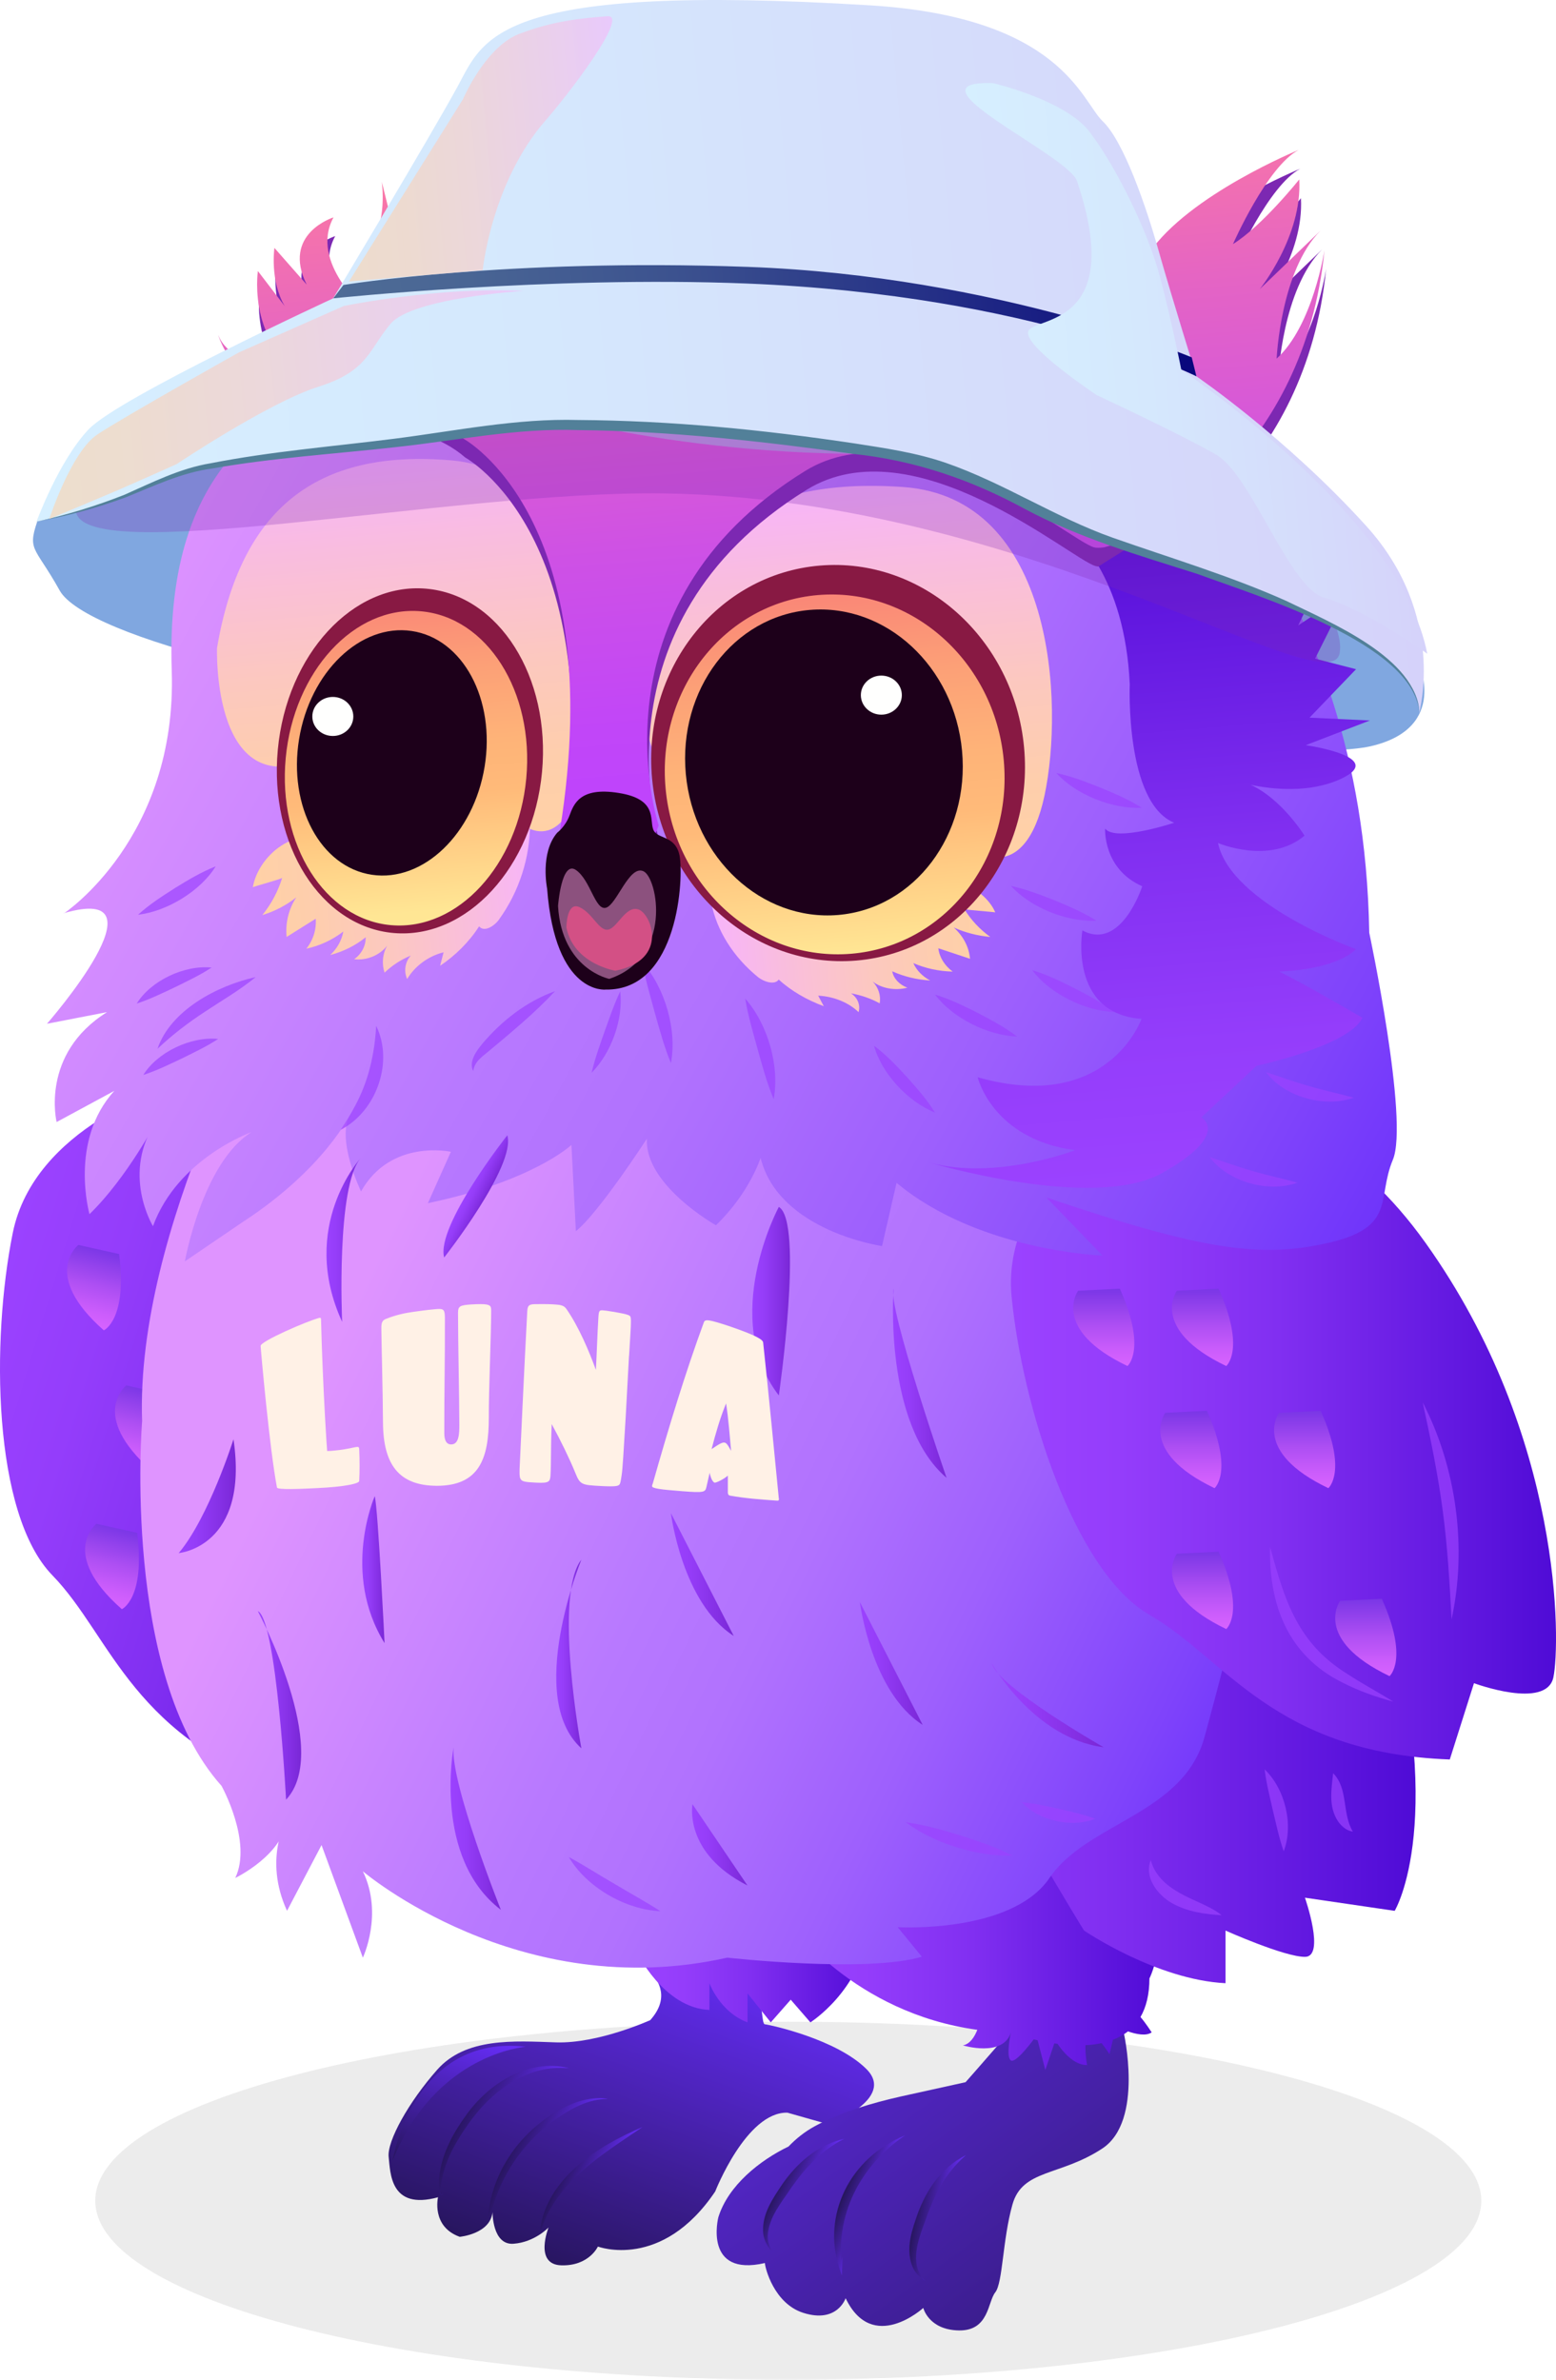 <svg viewBox="0 0 238.053 364" x="0" y="0" fill="none" xmlns="http://www.w3.org/2000/svg"><defs><filter id="filter7_f_997_714" x="0.573" y="295.23" width="240.051" height="82.77" filterUnits="userSpaceOnUse" color-interpolation-filters="sRGB" xmlns="http://www.w3.org/2000/svg">
<feFlood flood-opacity="0" result="BackgroundImageFix"/>
<feBlend mode="normal" in="SourceGraphic" in2="BackgroundImageFix" result="shape"/>
<feGaussianBlur stdDeviation="7" result="effect1_foregroundBlur_997_714"/>
</filter><linearGradient id="paint56_linear_997_714" x1="-4.137" y1="208.41" x2="75.323" y2="232.55" gradientUnits="userSpaceOnUse" xmlns="http://www.w3.org/2000/svg">
<stop stop-color="#9B42FF"/>
<stop offset="0.2" stop-color="#943DFB"/>
<stop offset="0.49" stop-color="#812FF1"/>
<stop offset="0.82" stop-color="#6218E0"/>
<stop offset="1" stop-color="#4F0BD6"/>
</linearGradient><linearGradient id="paint57_linear_997_714" x1="12.463" y1="202.48" x2="15.623" y2="191.03" gradientUnits="userSpaceOnUse" xmlns="http://www.w3.org/2000/svg">
<stop stop-color="#D863FF"/>
<stop offset="0.19" stop-color="#CC5DFC"/>
<stop offset="0.52" stop-color="#AE4FF3"/>
<stop offset="0.96" stop-color="#7E38E7"/>
<stop offset="1" stop-color="#7A37E6"/>
</linearGradient><linearGradient id="paint58_linear_997_714" x1="380.263" y1="-956.541" x2="380.263" y2="-956.541" gradientUnits="userSpaceOnUse" xmlns="http://www.w3.org/2000/svg">
<stop stop-color="#D863FF"/>
<stop offset="0.19" stop-color="#CC5DFC"/>
<stop offset="0.52" stop-color="#AE4FF3"/>
<stop offset="0.96" stop-color="#7E38E7"/>
<stop offset="1" stop-color="#7A37E6"/>
</linearGradient><linearGradient id="paint59_linear_997_714" x1="19.803" y1="223.95" x2="22.963" y2="212.51" gradientUnits="userSpaceOnUse" xmlns="http://www.w3.org/2000/svg">
<stop stop-color="#D863FF"/>
<stop offset="0.19" stop-color="#CC5DFC"/>
<stop offset="0.52" stop-color="#AE4FF3"/>
<stop offset="0.96" stop-color="#7E38E7"/>
<stop offset="1" stop-color="#7A37E6"/>
</linearGradient><linearGradient id="paint60_linear_997_714" x1="36.513" y1="228.56" x2="39.663" y2="217.11" gradientUnits="userSpaceOnUse" xmlns="http://www.w3.org/2000/svg">
<stop stop-color="#D863FF"/>
<stop offset="0.19" stop-color="#CC5DFC"/>
<stop offset="0.52" stop-color="#AE4FF3"/>
<stop offset="0.96" stop-color="#7E38E7"/>
<stop offset="1" stop-color="#7A37E6"/>
</linearGradient><linearGradient id="paint61_linear_997_714" x1="15.233" y1="245.12" x2="18.393" y2="233.68" gradientUnits="userSpaceOnUse" xmlns="http://www.w3.org/2000/svg">
<stop stop-color="#D863FF"/>
<stop offset="0.19" stop-color="#CC5DFC"/>
<stop offset="0.52" stop-color="#AE4FF3"/>
<stop offset="0.96" stop-color="#7E38E7"/>
<stop offset="1" stop-color="#7A37E6"/>
</linearGradient><linearGradient id="paint62_linear_997_714" x1="37.113" y1="258.64" x2="40.263" y2="247.2" gradientUnits="userSpaceOnUse" xmlns="http://www.w3.org/2000/svg">
<stop stop-color="#D863FF"/>
<stop offset="0.19" stop-color="#CC5DFC"/>
<stop offset="0.52" stop-color="#AE4FF3"/>
<stop offset="0.96" stop-color="#7E38E7"/>
<stop offset="1" stop-color="#7A37E6"/>
</linearGradient><linearGradient id="paint63_linear_997_714" x1="87.033" y1="348.18" x2="105.513" y2="296.31" gradientUnits="userSpaceOnUse" xmlns="http://www.w3.org/2000/svg">
<stop stop-color="#27155E"/>
<stop offset="1" stop-color="#672DFA"/>
</linearGradient><linearGradient id="paint64_linear_997_714" x1="70.233" y1="323.65" x2="82.253" y2="328.36" gradientUnits="userSpaceOnUse" xmlns="http://www.w3.org/2000/svg">
<stop stop-color="#27155E"/>
<stop offset="1" stop-color="#672DFA"/>
</linearGradient><linearGradient id="paint65_linear_997_714" x1="77.883" y1="328.5" x2="88.353" y2="332.61" gradientUnits="userSpaceOnUse" xmlns="http://www.w3.org/2000/svg">
<stop stop-color="#27155E"/>
<stop offset="1" stop-color="#672DFA"/>
</linearGradient><linearGradient id="paint66_linear_997_714" x1="85.853" y1="331.58" x2="94.473" y2="334.96" gradientUnits="userSpaceOnUse" xmlns="http://www.w3.org/2000/svg">
<stop stop-color="#27155E"/>
<stop offset="1" stop-color="#672DFA"/>
</linearGradient><linearGradient id="paint67_linear_997_714" x1="65.723" y1="332.51" x2="73.503" y2="310.68" gradientUnits="userSpaceOnUse" xmlns="http://www.w3.org/2000/svg">
<stop stop-color="#27155E"/>
<stop offset="1" stop-color="#672DFA"/>
</linearGradient><linearGradient id="paint68_linear_997_714" x1="107.163" y1="285.02" x2="178.723" y2="383.26" gradientUnits="userSpaceOnUse" xmlns="http://www.w3.org/2000/svg">
<stop stop-color="#672DF6"/>
<stop offset="1" stop-color="#27165E"/>
</linearGradient><linearGradient id="paint69_linear_997_714" x1="139.973" y1="338.19" x2="146.163" y2="339.23" gradientUnits="userSpaceOnUse" xmlns="http://www.w3.org/2000/svg">
<stop stop-color="#27165E"/>
<stop offset="1" stop-color="#672DF6"/>
</linearGradient><linearGradient id="paint70_linear_997_714" x1="119.293" y1="333.5" x2="124.993" y2="336.07" gradientUnits="userSpaceOnUse" xmlns="http://www.w3.org/2000/svg">
<stop stop-color="#27165E"/>
<stop offset="1" stop-color="#672DF6"/>
</linearGradient><linearGradient id="paint71_linear_997_714" x1="128.883" y1="336.14" x2="134.033" y2="338.17" gradientUnits="userSpaceOnUse" xmlns="http://www.w3.org/2000/svg">
<stop stop-color="#27165E"/>
<stop offset="1" stop-color="#672DF6"/>
</linearGradient><linearGradient id="paint72_linear_997_714" x1="97.383" y1="300.66" x2="132.883" y2="300.66" gradientUnits="userSpaceOnUse" xmlns="http://www.w3.org/2000/svg">
<stop stop-color="#9B42FF"/>
<stop offset="0.2" stop-color="#943DFB"/>
<stop offset="0.49" stop-color="#812FF1"/>
<stop offset="0.82" stop-color="#6218E0"/>
<stop offset="1" stop-color="#4F0BD6"/>
</linearGradient><linearGradient id="paint73_linear_997_714" x1="120.973" y1="288.39" x2="177.513" y2="288.39" gradientUnits="userSpaceOnUse" xmlns="http://www.w3.org/2000/svg">
<stop stop-color="#9B42FF"/>
<stop offset="0.2" stop-color="#943DFB"/>
<stop offset="0.49" stop-color="#812FF1"/>
<stop offset="0.82" stop-color="#6218E0"/>
<stop offset="1" stop-color="#4F0BD6"/>
</linearGradient><linearGradient id="paint74_linear_997_714" x1="122.953" y1="232.64" x2="216.543" y2="232.64" gradientUnits="userSpaceOnUse" xmlns="http://www.w3.org/2000/svg">
<stop stop-color="#9B42FF"/>
<stop offset="0.2" stop-color="#943DFB"/>
<stop offset="0.49" stop-color="#812FF1"/>
<stop offset="0.82" stop-color="#6218E0"/>
<stop offset="1" stop-color="#4F0BD6"/>
</linearGradient><linearGradient id="paint75_linear_997_714" x1="53.643" y1="200.05" x2="197.313" y2="269.85" gradientUnits="userSpaceOnUse" xmlns="http://www.w3.org/2000/svg">
<stop stop-color="#DF94FF"/>
<stop offset="0.37" stop-color="#B879FF"/>
<stop offset="0.49" stop-color="#B172FE"/>
<stop offset="0.66" stop-color="#9E60FD"/>
<stop offset="0.87" stop-color="#7F43FB"/>
<stop offset="1" stop-color="#672DFA"/>
</linearGradient><linearGradient id="paint76_linear_997_714" x1="154.653" y1="219.02" x2="238.023" y2="219.02" gradientUnits="userSpaceOnUse" xmlns="http://www.w3.org/2000/svg">
<stop stop-color="#9B42FF"/>
<stop offset="0.2" stop-color="#943DFB"/>
<stop offset="0.49" stop-color="#812FF1"/>
<stop offset="0.82" stop-color="#6218E0"/>
<stop offset="1" stop-color="#4F0BD6"/>
</linearGradient><linearGradient id="paint77_linear_997_714" x1="17.353" y1="88.152" x2="216.053" y2="198.13" gradientUnits="userSpaceOnUse" xmlns="http://www.w3.org/2000/svg">
<stop stop-color="#DF94FF"/>
<stop offset="0.37" stop-color="#B879FF"/>
<stop offset="0.49" stop-color="#B172FE"/>
<stop offset="0.66" stop-color="#9E60FD"/>
<stop offset="0.87" stop-color="#7F43FB"/>
<stop offset="1" stop-color="#672DFA"/>
</linearGradient><linearGradient id="paint78_linear_997_714" x1="132.073" y1="132.84" x2="127.163" y2="74.564" gradientUnits="userSpaceOnUse" xmlns="http://www.w3.org/2000/svg">
<stop stop-color="#FFD1A6"/>
<stop offset="0.19" stop-color="#FECEAC"/>
<stop offset="0.45" stop-color="#FCC8BF"/>
<stop offset="0.77" stop-color="#F9BDDE"/>
<stop offset="1" stop-color="#F7B4FA"/>
</linearGradient><linearGradient id="paint79_linear_997_714" x1="152.593" y1="143.13" x2="109.653" y2="147.11" gradientUnits="userSpaceOnUse" xmlns="http://www.w3.org/2000/svg">
<stop stop-color="#FFD1A6"/>
<stop offset="0.19" stop-color="#FECEAC"/>
<stop offset="0.45" stop-color="#FCC8BF"/>
<stop offset="0.77" stop-color="#F9BDDE"/>
<stop offset="1" stop-color="#F7B4FA"/>
</linearGradient><linearGradient id="paint80_linear_997_714" x1="130.223" y1="145.88" x2="125.603" y2="90.961" gradientUnits="userSpaceOnUse" xmlns="http://www.w3.org/2000/svg">
<stop stop-color="#FFE694"/>
<stop offset="0.37" stop-color="#FFBA79"/>
<stop offset="0.53" stop-color="#FEB378"/>
<stop offset="0.77" stop-color="#FCA077"/>
<stop offset="1" stop-color="#FA8777"/>
</linearGradient><linearGradient id="paint81_linear_997_714" x1="64.123" y1="128.68" x2="59.223" y2="70.407" gradientUnits="userSpaceOnUse" xmlns="http://www.w3.org/2000/svg">
<stop stop-color="#FFD1A6"/>
<stop offset="0.19" stop-color="#FECEAC"/>
<stop offset="0.45" stop-color="#FCC8BF"/>
<stop offset="0.77" stop-color="#F9BDDE"/>
<stop offset="1" stop-color="#F7B4FA"/>
</linearGradient><linearGradient id="paint82_linear_997_714" x1="199.963" y1="38.876" x2="199.943" y2="38.618" gradientUnits="userSpaceOnUse" xmlns="http://www.w3.org/2000/svg">
<stop stop-color="#9361FF"/>
<stop offset="0.16" stop-color="#9962F9"/>
<stop offset="0.4" stop-color="#AC66E8"/>
<stop offset="0.67" stop-color="#CC6DCD"/>
<stop offset="0.98" stop-color="#F776A7"/>
<stop offset="1" stop-color="#FA77A5"/>
</linearGradient><linearGradient id="paint83_linear_997_714" x1="125.743" y1="127.86" x2="116.903" y2="22.84" gradientUnits="userSpaceOnUse" xmlns="http://www.w3.org/2000/svg">
<stop stop-color="#BD42FF"/>
<stop offset="0.18" stop-color="#C146F8"/>
<stop offset="0.43" stop-color="#CE51E5"/>
<stop offset="0.74" stop-color="#E363C6"/>
<stop offset="1" stop-color="#FA77A5"/>
</linearGradient><linearGradient id="paint84_linear_997_714" x1="49.953" y1="189.63" x2="55.233" y2="189.63" gradientUnits="userSpaceOnUse" xmlns="http://www.w3.org/2000/svg">
<stop stop-color="#9B42FF"/>
<stop offset="0.3" stop-color="#953DF8"/>
<stop offset="0.73" stop-color="#8530E5"/>
<stop offset="1" stop-color="#7927D6"/>
</linearGradient><linearGradient id="paint85_linear_997_714" x1="27.343" y1="228.84" x2="36.083" y2="228.84" gradientUnits="userSpaceOnUse" xmlns="http://www.w3.org/2000/svg">
<stop stop-color="#9B42FF"/>
<stop offset="0.3" stop-color="#953DF8"/>
<stop offset="0.73" stop-color="#8530E5"/>
<stop offset="1" stop-color="#7927D6"/>
</linearGradient><linearGradient id="paint86_linear_997_714" x1="136.613" y1="211.57" x2="144.813" y2="211.57" gradientUnits="userSpaceOnUse" xmlns="http://www.w3.org/2000/svg">
<stop stop-color="#9B42FF"/>
<stop offset="0.3" stop-color="#953DF8"/>
<stop offset="0.73" stop-color="#8530E5"/>
<stop offset="1" stop-color="#7927D6"/>
</linearGradient><linearGradient id="paint87_linear_997_714" x1="105.873" y1="282.17" x2="114.353" y2="282.17" gradientUnits="userSpaceOnUse" xmlns="http://www.w3.org/2000/svg">
<stop stop-color="#9B42FF"/>
<stop offset="0.3" stop-color="#953DF8"/>
<stop offset="0.73" stop-color="#8530E5"/>
<stop offset="1" stop-color="#7927D6"/>
</linearGradient><linearGradient id="paint88_linear_997_714" x1="68.923" y1="279.68" x2="76.623" y2="279.68" gradientUnits="userSpaceOnUse" xmlns="http://www.w3.org/2000/svg">
<stop stop-color="#9B42FF"/>
<stop offset="0.3" stop-color="#953DF8"/>
<stop offset="0.73" stop-color="#8530E5"/>
<stop offset="1" stop-color="#7927D6"/>
</linearGradient><linearGradient id="paint89_linear_997_714" x1="151.723" y1="260.85" x2="168.843" y2="260.85" gradientUnits="userSpaceOnUse" xmlns="http://www.w3.org/2000/svg">
<stop stop-color="#9B42FF"/>
<stop offset="0.3" stop-color="#953DF8"/>
<stop offset="0.73" stop-color="#8530E5"/>
<stop offset="1" stop-color="#7927D6"/>
</linearGradient><linearGradient id="paint90_linear_997_714" x1="39.133" y1="140.11" x2="82.093" y2="136.13" gradientUnits="userSpaceOnUse" xmlns="http://www.w3.org/2000/svg">
<stop stop-color="#FFD1A6"/>
<stop offset="0.19" stop-color="#FECEAC"/>
<stop offset="0.45" stop-color="#FCC8BF"/>
<stop offset="0.77" stop-color="#F9BDDE"/>
<stop offset="1" stop-color="#F7B4FA"/>
</linearGradient><linearGradient id="paint91_linear_997_714" x1="66.323" y1="139.33" x2="62.303" y2="91.684" gradientUnits="userSpaceOnUse" xmlns="http://www.w3.org/2000/svg">
<stop stop-color="#FFE694"/>
<stop offset="0.37" stop-color="#FFBA79"/>
<stop offset="0.53" stop-color="#FEB378"/>
<stop offset="0.77" stop-color="#FCA077"/>
<stop offset="1" stop-color="#FA8777"/>
</linearGradient><linearGradient id="paint92_linear_997_714" x1="168.873" y1="208.93" x2="168.873" y2="197.11" gradientUnits="userSpaceOnUse" xmlns="http://www.w3.org/2000/svg">
<stop stop-color="#D863FF"/>
<stop offset="0.19" stop-color="#CC5DFC"/>
<stop offset="0.52" stop-color="#AE4FF3"/>
<stop offset="0.96" stop-color="#7E38E7"/>
<stop offset="1" stop-color="#7A37E6"/>
</linearGradient><linearGradient id="paint93_linear_997_714" x1="183.983" y1="208.93" x2="183.983" y2="197.11" gradientUnits="userSpaceOnUse" xmlns="http://www.w3.org/2000/svg">
<stop stop-color="#D863FF"/>
<stop offset="0.19" stop-color="#CC5DFC"/>
<stop offset="0.52" stop-color="#AE4FF3"/>
<stop offset="0.96" stop-color="#7E38E7"/>
<stop offset="1" stop-color="#7A37E6"/>
</linearGradient><linearGradient id="paint94_linear_997_714" x1="182.193" y1="227.62" x2="182.193" y2="215.79" gradientUnits="userSpaceOnUse" xmlns="http://www.w3.org/2000/svg">
<stop stop-color="#D863FF"/>
<stop offset="0.19" stop-color="#CC5DFC"/>
<stop offset="0.52" stop-color="#AE4FF3"/>
<stop offset="0.96" stop-color="#7E38E7"/>
<stop offset="1" stop-color="#7A37E6"/>
</linearGradient><linearGradient id="paint95_linear_997_714" x1="199.583" y1="227.62" x2="199.583" y2="215.79" gradientUnits="userSpaceOnUse" xmlns="http://www.w3.org/2000/svg">
<stop stop-color="#D863FF"/>
<stop offset="0.19" stop-color="#CC5DFC"/>
<stop offset="0.52" stop-color="#AE4FF3"/>
<stop offset="0.96" stop-color="#7E38E7"/>
<stop offset="1" stop-color="#7A37E6"/>
</linearGradient><linearGradient id="paint96_linear_997_714" x1="183.983" y1="249.17" x2="183.983" y2="237.34" gradientUnits="userSpaceOnUse" xmlns="http://www.w3.org/2000/svg">
<stop stop-color="#D863FF"/>
<stop offset="0.19" stop-color="#CC5DFC"/>
<stop offset="0.52" stop-color="#AE4FF3"/>
<stop offset="0.96" stop-color="#7E38E7"/>
<stop offset="1" stop-color="#7A37E6"/>
</linearGradient><linearGradient id="paint97_linear_997_714" x1="208.943" y1="256.37" x2="208.943" y2="244.54" gradientUnits="userSpaceOnUse" xmlns="http://www.w3.org/2000/svg">
<stop stop-color="#D863FF"/>
<stop offset="0.19" stop-color="#CC5DFC"/>
<stop offset="0.52" stop-color="#AE4FF3"/>
<stop offset="0.96" stop-color="#7E38E7"/>
<stop offset="1" stop-color="#7A37E6"/>
</linearGradient><linearGradient id="paint98_linear_997_714" x1="179.313" y1="180.69" x2="170.523" y2="76.256" gradientUnits="userSpaceOnUse" xmlns="http://www.w3.org/2000/svg">
<stop stop-color="#9B42FF"/>
<stop offset="0.2" stop-color="#943DFB"/>
<stop offset="0.49" stop-color="#812FF1"/>
<stop offset="0.82" stop-color="#6218E0"/>
<stop offset="1" stop-color="#4F0BD6"/>
</linearGradient><linearGradient id="paint99_linear_997_714" x1="39.443" y1="260.85" x2="46.073" y2="260.85" gradientUnits="userSpaceOnUse" xmlns="http://www.w3.org/2000/svg">
<stop stop-color="#9B42FF"/>
<stop offset="0.3" stop-color="#953DF8"/>
<stop offset="0.73" stop-color="#8530E5"/>
<stop offset="1" stop-color="#7927D6"/>
</linearGradient><linearGradient id="paint100_linear_997_714" x1="115.093" y1="199.04" x2="120.863" y2="199.04" gradientUnits="userSpaceOnUse" xmlns="http://www.w3.org/2000/svg">
<stop stop-color="#9B42FF"/>
<stop offset="0.3" stop-color="#953DF8"/>
<stop offset="0.73" stop-color="#8530E5"/>
<stop offset="1" stop-color="#7927D6"/>
</linearGradient><linearGradient id="paint101_linear_997_714" x1="131.553" y1="254.43" x2="141.163" y2="254.43" gradientUnits="userSpaceOnUse" xmlns="http://www.w3.org/2000/svg">
<stop stop-color="#9B42FF"/>
<stop offset="0.3" stop-color="#953DF8"/>
<stop offset="0.73" stop-color="#8530E5"/>
<stop offset="1" stop-color="#7927D6"/>
</linearGradient><linearGradient id="paint102_linear_997_714" x1="102.643" y1="240.81" x2="112.253" y2="240.81" gradientUnits="userSpaceOnUse" xmlns="http://www.w3.org/2000/svg">
<stop stop-color="#9B42FF"/>
<stop offset="0.3" stop-color="#953DF8"/>
<stop offset="0.73" stop-color="#8530E5"/>
<stop offset="1" stop-color="#7927D6"/>
</linearGradient><linearGradient id="paint103_linear_997_714" x1="55.423" y1="240.07" x2="58.833" y2="240.07" gradientUnits="userSpaceOnUse" xmlns="http://www.w3.org/2000/svg">
<stop stop-color="#9B42FF"/>
<stop offset="0.3" stop-color="#953DF8"/>
<stop offset="0.73" stop-color="#8530E5"/>
<stop offset="1" stop-color="#7927D6"/>
</linearGradient><linearGradient id="paint104_linear_997_714" x1="71.553" y1="182.28" x2="74.193" y2="183.65" gradientUnits="userSpaceOnUse" xmlns="http://www.w3.org/2000/svg">
<stop stop-color="#9B42FF"/>
<stop offset="0.3" stop-color="#953DF8"/>
<stop offset="0.73" stop-color="#8530E5"/>
<stop offset="1" stop-color="#7927D6"/>
</linearGradient><linearGradient id="paint105_linear_997_714" x1="85.103" y1="253" x2="88.943" y2="253" gradientUnits="userSpaceOnUse" xmlns="http://www.w3.org/2000/svg">
<stop stop-color="#9B42FF"/>
<stop offset="0.3" stop-color="#953DF8"/>
<stop offset="0.73" stop-color="#8530E5"/>
<stop offset="1" stop-color="#7927D6"/>
</linearGradient><linearGradient id="paint106_linear_997_714" x1="59.013" y1="63.995" x2="175.073" y2="53.23" gradientUnits="userSpaceOnUse" xmlns="http://www.w3.org/2000/svg">
<stop stop-color="#B0E0EB"/>
<stop offset="0.2" stop-color="#ADD9E9"/>
<stop offset="0.49" stop-color="#A5C6E4"/>
<stop offset="0.83" stop-color="#98A7DD"/>
<stop offset="0.99" stop-color="#9195D9"/>
</linearGradient><linearGradient id="paint107_linear_997_714" x1="4.513" y1="67.48" x2="212.963" y2="48.145" gradientUnits="userSpaceOnUse" xmlns="http://www.w3.org/2000/svg">
<stop stop-color="#D6EFFF"/>
<stop offset="0.38" stop-color="#D5E8FD"/>
<stop offset="0.93" stop-color="#D5D5FA"/>
<stop offset="1" stop-color="#D5D2FA"/>
</linearGradient><linearGradient id="paint108_linear_997_714" x1="51.973" y1="55.832" x2="181.813" y2="43.788" gradientUnits="userSpaceOnUse" xmlns="http://www.w3.org/2000/svg">
<stop stop-color="#4E6C96"/>
<stop offset="0.16" stop-color="#496594"/>
<stop offset="0.4" stop-color="#3C528F"/>
<stop offset="0.68" stop-color="#263287"/>
<stop offset="0.99" stop-color="#09077D"/>
<stop offset="1" stop-color="#08067D"/>
</linearGradient><linearGradient id="paint109_linear_997_714" x1="6.213" y1="64.649" x2="81.303" y2="57.684" gradientUnits="userSpaceOnUse" xmlns="http://www.w3.org/2000/svg">
<stop stop-color="#FFD1A6"/>
<stop offset="0.19" stop-color="#FECEAC"/>
<stop offset="0.45" stop-color="#FCC8BF"/>
<stop offset="0.77" stop-color="#F9BDDE"/>
<stop offset="1" stop-color="#F7B4FA"/>
</linearGradient><linearGradient id="paint110_linear_997_714" x1="51.713" y1="24.518" x2="95.323" y2="20.473" gradientUnits="userSpaceOnUse" xmlns="http://www.w3.org/2000/svg">
<stop stop-color="#FFD1A6"/>
<stop offset="0.19" stop-color="#FECEAC"/>
<stop offset="0.45" stop-color="#FCC8BF"/>
<stop offset="0.77" stop-color="#F9BDDE"/>
<stop offset="1" stop-color="#F7B4FA"/>
</linearGradient><linearGradient id="paint111_linear_997_714" x1="151.933" y1="59.017" x2="214.073" y2="53.253" gradientUnits="userSpaceOnUse" xmlns="http://www.w3.org/2000/svg">
<stop stop-color="#D6EFFF"/>
<stop offset="0.38" stop-color="#D5E8FD"/>
<stop offset="0.93" stop-color="#D5D5FA"/>
<stop offset="1" stop-color="#D5D2FA"/>
</linearGradient></defs><g id="Group 21" xmlns="http://www.w3.org/2000/svg">
<path id="Vector_304" d="M25.763,166.28c0,0 -20.51,6.01 -23.81,22.3c-3.3,16.3 -3.12,42.94 6.07,52.38c9.18,9.45 12.1,25.31 37.67,33.42l6.96,-10.24c0,0 9.44,6.91 11.93,2.36c2.48,-4.55 12.25,-34.94 0.63,-68.99c-11.64,-34.05 -39.42,-31.23 -39.42,-31.23z" fill="url(#paint56_linear_997_714)"/>
<path id="Vector_305" d="M11.993,190.42c0,0 -5.82,4.51 3.89,13.06c0,0 3.62,-1.61 2.34,-11.67" fill="url(#paint57_linear_997_714)"/>
<path id="Vector_306" d="M26.503,194.42c0,0 -5.83,4.51 3.89,13.06c0,0 3.62,-1.61 2.34,-11.67" fill="url(#paint58_linear_997_714)"/>
<path id="Vector_307" d="M19.323,211.9c0,0 -5.82,4.51 3.89,13.06c0,0 3.63,-1.61 2.35,-11.67" fill="url(#paint59_linear_997_714)"/>
<path id="Vector_308" d="M36.053,216.5c0,0 -5.82,4.51 3.89,13.06c0,0 3.62,-1.61 2.34,-11.67" fill="url(#paint60_linear_997_714)"/>
<path id="Vector_309" d="M14.753,233.07c0,0 -5.83,4.51 3.89,13.06c0,0 3.62,-1.61 2.34,-11.67" fill="url(#paint61_linear_997_714)"/>
<path id="Vector_310" d="M36.643,246.6c0,0 -5.82,4.51 3.89,13.06c0,0 3.63,-1.61 2.35,-11.67" fill="url(#paint62_linear_997_714)"/>
<g id="Vector_311" style="mix-blend-mode:multiply" opacity="0.7">
<path d="M57.643,220.79c2.05,10.96 0.05,23.2 -5.44,33.03c1.35,-5.47 2.66,-10.86 3.56,-16.39c0.94,-5.53 1.41,-11.04 1.9,-16.64z" fill="#9B42FF"/>
</g>
<g id="Vector_312" style="mix-blend-mode:multiply" opacity="0.7">
<path d="M28.733,235.85c-0.2,8.34 -0.32,15.16 5.72,21.82c1.71,2.01 3.67,3.9 5.51,5.91c-2.38,-1.43 -4.63,-3.01 -6.67,-4.91c-6.88,-6.29 -7.22,-14.6 -4.56,-22.82z" fill="#9B42FF"/>
</g>
<g id="Vector_313" style="mix-blend-mode:multiply" filter="url(#filter7_f_997_714)">
<path d="M120.593,364c58.56,0 106.03,-12.26 106.03,-27.39c0,-15.12 -47.47,-27.38 -106.03,-27.38c-58.56,0 -106.02,12.26 -106.02,27.38c0,15.13 47.46,27.39 106.02,27.39z" fill="#BFBFBF" fill-opacity="0.3"/>
</g>
<path id="Vector_314" d="M99.523,308.97c0,0 -7.98,3.64 -14.47,3.42c-6.47,-0.22 -13.8,-0.76 -18.17,4.19c-4.36,4.93 -7.69,10.92 -7.42,13.34c0.27,2.42 0.2,8.17 7.55,6.16c0,0 -1.06,4.48 3.32,6.05c0,0 4.68,-0.42 5.02,-3.78c0,0 -0.05,5.08 3.21,4.84c3.26,-0.24 5.36,-2.49 5.36,-2.49c0,0 -2.28,5.68 1.96,5.79c4.24,0.12 5.59,-2.87 5.59,-2.87c0,0 9.78,3.71 17.95,-8.43c0,0 4.77,-12.19 11.04,-12.05l6.35,1.8c0,0 10.29,-3.91 5.75,-8.46c-4.54,-4.55 -14.62,-6.75 -15.56,-6.86c-0.93,-0.1 0.78,-11.07 -9.87,-12.55c-10.65,-1.47 -12.62,1.07 -12.62,1.07c0,0 10.64,4.48 4.99,10.82z" fill="url(#paint63_linear_997_714)"/>
<path id="Vector_315" style="mix-blend-mode:screen" d="M87.043,316.34c-6.91,-0.65 -12.53,4.12 -15.95,9.34c-1.79,2.63 -3.28,5.54 -3.63,8.69c-0.03,0.3 -0.05,0.63 -0.07,0.94c0,0.14 0.02,0.31 0.16,0.36c0.09,0.05 0.2,-0.1 0.18,-0.19c0,-0.03 -0.03,-0.07 -0.09,-0.05c0.04,0 0.09,0 0.11,0.05c0.04,0.14 -0.07,0.31 -0.23,0.28c-0.38,-0.14 -0.29,-0.62 -0.34,-0.91c-0.08,-0.81 0,-1.63 0.09,-2.44c0.48,-3.25 2.1,-6.23 4.05,-8.9c3.37,-4.75 9.48,-8.77 15.72,-7.17z" fill="url(#paint64_linear_997_714)"/>
<path id="Vector_316" style="mix-blend-mode:screen" d="M92.963,321.04c-2.99,0 -5.64,1.5 -7.98,3.13c-4.47,3.12 -7.75,7.69 -9.39,12.72c-0.13,0.45 -0.36,1.17 -0.45,1.63c-0.07,0.28 -0.13,0.55 -0.2,0.82l-0.27,-0.1c0.34,-0.41 0.54,-0.96 0.54,-1.51c0.11,0.55 0,1.15 -0.31,1.67l-0.3,0.51c0.05,-0.6 0.1,-1.29 0.18,-1.89c0.59,-4.15 2.57,-8.1 5.53,-11.21c2.94,-3.09 8.11,-6.54 12.65,-5.78z" fill="url(#paint65_linear_997_714)"/>
<path id="Vector_317" style="mix-blend-mode:screen" d="M98.323,325.32c-6.15,4.2 -13.11,8.34 -15.47,15.62l-0.21,-0.05c0.14,-0.31 0.28,-0.63 0.45,-0.94c-0.08,0.34 -0.15,0.67 -0.24,1.01l-0.21,-0.05c1.13,-7.75 8.72,-12.66 15.68,-15.58z" fill="url(#paint66_linear_997_714)"/>
<path id="Vector_318" style="mix-blend-mode:screen" d="M60.093,330.4c0,0 3.1,-19.35 20.35,-17.34c0,0 -13.75,0.98 -20.35,17.34z" fill="url(#paint67_linear_997_714)"/>
<path id="Vector_319" d="M116.663,336.56c0.17,-0.6 0.35,-1.04 0.6,-1.27c2.04,-1.82 23.34,-3 23.34,-3c0,0 15.06,-3.44 20.89,-5.26c1.17,-0.36 2.43,0.47 2.59,1.69c0,0 -40.53,13.68 -47.42,7.84z" fill="#C2802C"/>
<path id="Vector_320" d="M109.893,339.16c1.51,-4.91 6.41,-8.76 10.74,-10.84c1.15,-1.2 2.47,-2.26 4.05,-3.12c3.99,-2.17 8.94,-3.59 13.07,-4.52c4.58,-1.01 9.97,-2.2 9.97,-2.2c0,0 8.81,-9.94 8.92,-10.55c0.11,-0.62 15.24,2.78 15.24,2.78c0,0 3.21,13.71 -3.28,17.94c-6.48,4.24 -12.18,3.11 -13.71,8.55c-1.53,5.44 -1.46,11.95 -2.63,13.43c-1.17,1.47 -0.94,5.9 -5.57,5.82c-4.63,-0.09 -5.44,-3.44 -5.44,-3.44c0,0 -7.77,7.09 -11.88,-1.49c0,0 -1.28,3.91 -6.51,2.23c-4.45,-1.44 -5.82,-6.87 -5.84,-7.61c-9.44,2.18 -7.13,-6.97 -7.13,-6.97z" fill="url(#paint68_linear_997_714)"/>
<path id="Vector_321" style="mix-blend-mode:screen" d="M147.793,329.63c-3.03,2.61 -4.67,5.82 -5.93,9.18c-0.85,2.47 -2.07,5.02 -1.61,7.66c0.15,0.86 0.62,1.7 1.34,2.44c-0.96,-0.57 -1.68,-1.41 -2.04,-2.34c-1.04,-2.76 0,-5.54 0.9,-8.14c1.3,-3.39 3.46,-6.88 7.34,-8.8z" fill="url(#paint69_linear_997_714)"/>
<path id="Vector_322" style="mix-blend-mode:screen" d="M129.153,327.14c-3.6,1.82 -6.04,4.56 -8.13,7.53c-1.46,2.2 -3.31,4.38 -3.55,7.04c-0.09,0.88 0.15,1.79 0.67,2.68c-0.78,-0.75 -1.24,-1.77 -1.37,-2.73c-0.29,-2.92 1.44,-5.37 2.99,-7.69c2.13,-2.99 5.14,-5.87 9.39,-6.83z" fill="url(#paint70_linear_997_714)"/>
<path id="Vector_323" style="mix-blend-mode:screen" d="M138.453,326.62c-7.01,4.74 -10.7,12.33 -9.61,20.28l-0.43,-0.04c0.16,-0.56 0.31,-1.13 0.49,-1.69c0,0.6 -0.04,1.18 -0.06,1.78l-0.05,1.1l-0.38,-1.13c-2.66,-8.07 1.53,-16.85 10.04,-20.3z" fill="url(#paint71_linear_997_714)"/>
<path id="Vector_324" d="M216.963,101.224c0,0 4.83,10.126 -7.26,12.916c-12.1,2.78 -84.49,-2.6 -122.05,-4.93c-37.54,-2.34 -74.54,-11.746 -78.52,-18.888c-3.99,-7.16 -5.12,-5.924 -3.1,-11.504c2.01,-5.58 57.34,-23.934 112.33,-18.646c54.97,5.289 94.62,33.189 98.6,41.052z" fill="#80A7E0"/>
<path id="Vector_325" d="M97.383,298.5c0,0 4.09,8.62 11.15,8.93v-4.09c0,0 1.59,4.41 5.83,5.99v-4.43l3.56,4.43l3.05,-3.47l3.01,3.47c0,0 7.52,-4.74 8.85,-13.9c1.35,-9.17 -35.45,3.09 -35.45,3.09z" fill="url(#paint72_linear_997_714)"/>
<path id="Vector_326" d="M175.873,302.57c0,0 3.69,-7.3 0,-18.36c-3.7,-11.05 -10.57,-24.07 -10.57,-24.07l-44.33,34.14c0,0 9.66,13.61 28.55,16.19c-0.44,1.11 -1.14,2.18 -2.2,2.38c0,0 6.14,1.87 7.33,-1.97c0,0 -0.81,3.71 0,4.27c0.63,0.43 2.62,-2.06 3.5,-3.22c0.2,0.05 0.4,0.1 0.59,0.13l1.18,4.55l1.38,-4.07c0.17,0.02 0.33,0.06 0.49,0.07c0.7,1.05 2.43,3.26 4.52,3.26c0,0 -0.29,-1.59 -0.25,-3.05c0.83,-0.04 1.68,-0.14 2.47,-0.31c0.67,0.84 1.21,1.68 1.21,1.68l0.52,-2.2c0.83,-0.3 1.6,-0.73 2.31,-1.28c1.22,0.43 2.77,0.75 3.62,0.15c0,0 -0.87,-1.37 -1.71,-2.35c0.86,-1.48 1.37,-3.44 1.37,-5.96z" fill="url(#paint73_linear_997_714)"/>
<path id="Vector_327" d="M165.853,295.29c0,0 11.08,7.54 21.64,8.05v-8.05c0,0 8.98,4.02 12.15,4.02c3.17,0 0,-9.05 0,-9.05l13.73,2.01c0,0 8.45,-13.89 -2.11,-50.19c-10.56,-36.29 -14.78,-79.05 -23.75,-80.04c-8.98,-1 -57.01,6.08 -63.87,30.2c-6.87,24.1 42.22,103.07 42.22,103.07z" fill="url(#paint74_linear_997_714)"/>
<path id="Vector_328" d="M41.803,151.46c0,0 -21.13,36.3 -20.06,65.93c0,0 -3.17,38.68 12.15,55.77c0,0 4.75,8.55 2.1,14.08c0,0 7.39,-3.52 7.92,-9.05c0,0 -3.7,6.02 0,14.08l5.28,-10.06l6.32,17.22c0,0 3.17,-6.67 0,-13.21c0,0 23.86,20.38 55.75,13.21c0,0 21.32,2.38 29.77,-0.14l-3.7,-4.52c0,0 17.43,1.02 23.23,-7.53c5.81,-8.55 20.59,-9.7 23.76,-21.71c3.17,-12 11.08,-37.51 5.28,-59.69c-5.8,-22.2 -21.12,-57.4 -33.79,-58.91c-12.67,-1.51 -87.63,-11.57 -114.01,4.53z" fill="url(#paint75_linear_997_714)"/>
<path id="Vector_329" d="M171.133,170.57c0,0 -17.96,11.21 -16.37,27.73c1.59,16.52 9.53,42.08 21.12,48.71c11.57,6.64 19,21.12 45.92,22.11l3.7,-11.67c0,0 11.08,4.12 12.15,-0.9c1.06,-5.01 1.58,-36.81 -19.54,-66.42c-21.12,-29.62 -46.98,-19.56 -46.98,-19.56z" fill="url(#paint76_linear_997_714)"/>
<path id="Vector_330" d="M9.763,139.72c0,0 17.37,-11.49 16.51,-37.14c-1.09,-32.158 15.49,-42.768 39.41,-47.816c23.92,-5.048 45.42,-10.885 75.17,0.24c29.76,11.126 47.71,16.174 53.69,29.308c5.98,13.135 14.45,30.168 14.94,58.358c0,0 6.11,28.76 3.61,34.72c-2.49,5.95 0.55,10.32 -9.83,12.7c-10.38,2.39 -19.24,1.15 -43.18,-6.93l8.6,8.89c0,0 -18.96,-0.67 -31.52,-11.13l-2.22,9.67c0,0 -15.79,-2.25 -18.58,-13.49c0,0 -1.68,5.35 -6.83,10.31c0,0 -10.96,-6.16 -10.56,-13.25c0,0 -7.43,11.45 -10.87,14.15l-0.68,-13.19c0,0 -5.84,5.55 -21.96,8.91l3.52,-7.86c0,0 -9.19,-2.03 -13.75,6.06c0,0 -3.93,-8.12 -1.62,-11.85c0,0 -3.99,8.41 -16.49,16.54l-8.84,6.01c0,0 2.69,-15.1 10.2,-19.77c0,0 -11.28,3.99 -15.08,14.39c0,0 -4.99,-8.15 0.61,-16.21c0,0 -4.48,8.69 -10.32,14.37c0,0 -3.18,-11.21 3.8,-18.86l-8.83,4.77c0,0 -2.56,-10.39 7.71,-16.81l-9.19,1.78c0,0 19.01,-21.71 2.56,-16.91z" fill="url(#paint77_linear_997_714)"/>
<path id="Vector_331" d="M98.193,103.508c0,0 -1.17,24.642 17.25,16.392c0,0 31.34,4.49 32.22,7.75c0.88,3.26 9.14,8.03 12.13,-5.94c2.99,-13.98 1.57,-45.587 -21.61,-47.218c-23.16,-1.631 -35.83,7.932 -39.99,29.016z" fill="url(#paint78_linear_997_714)"/>
<path id="Vector_332" d="M147.533,139.05c0.98,1.61 2.33,3.07 3.97,4.26c-1.96,-0.18 -3.88,-0.67 -5.59,-1.45c1.46,1.31 2.35,3.03 2.49,4.79l-4.85,-1.61c0.16,1.36 0.96,2.66 2.2,3.57c-2.11,-0.05 -4.2,-0.5 -6.02,-1.3c0.47,1.08 1.39,2.04 2.58,2.66c-2.04,-0.12 -4.04,-0.6 -5.81,-1.41c0.18,1.08 1.09,2.06 2.31,2.51c-1.84,0.49 -3.96,0.12 -5.31,-0.95c0.9,0.93 1.29,2.17 1.08,3.35c-1.32,-0.74 -2.83,-1.25 -4.4,-1.54c1.03,0.65 1.49,1.83 1.17,2.88c-1.51,-1.46 -3.78,-2.4 -6.18,-2.52l0.86,1.61c-2.63,-0.96 -4.99,-2.35 -6.9,-4.07c-0.61,0.89 -2.29,0.33 -3.17,-0.38c-3.79,-3.09 -6.33,-7.14 -7.17,-11.45c1.19,2.28 3.89,3.83 6.81,4.62c2.92,0.79 6.05,0.89 9.15,0.96c2.94,0.07 6.38,0.09 9.09,-1.1c3.28,-1.44 3.12,-3.76 5.12,-5.96c3.98,-4.39 11.53,-1.18 13.3,3.03c-0.47,-0.09 -4.62,-0.38 -4.69,-0.5z" fill="url(#paint79_linear_997_714)"/>
<path id="Vector_333" d="M131.023,146.92c15.72,-1.33 27.2,-15.92 25.65,-32.6c-1.54,-16.684 -15.54,-29.134 -31.25,-27.811c-15.72,1.323 -27.2,15.918 -25.66,32.601c1.55,16.68 15.55,29.13 31.26,27.81z" fill="#881943"/>
<path id="Vector_334" d="M130.243,145.88c14.29,-1.2 24.73,-14.46 23.32,-29.61c-1.4,-15.149 -14.12,-26.456 -28.41,-25.254c-14.29,1.203 -24.73,14.464 -23.32,29.614c1.4,15.15 14.12,26.45 28.41,25.25z" fill="url(#paint80_linear_997_714)"/>
<path id="Vector_335" d="M128.223,139.95c11.67,-0.99 20.16,-12.23 18.96,-25.11c-1.19,-12.884 -11.62,-22.531 -23.29,-21.549c-11.67,0.983 -20.16,12.219 -18.97,25.109c1.2,12.88 11.63,22.53 23.3,21.55z" fill="#1D001A"/>
<path id="Vector_336" d="M134.833,109.31c1.73,0 3.14,-1.34 3.14,-2.99c0,-1.647 -1.41,-2.984 -3.14,-2.984c-1.73,0 -3.13,1.337 -3.13,2.984c0,1.65 1.4,2.99 3.13,2.99z" fill="#FFFFFE"/>
<path id="Vector_337" d="M33.203,99.112c0,0 -0.85,24.618 15.75,16.518c0,0 28.4,4.72 29.23,7.98c0.83,3.27 8.35,8.11 10.92,-5.83c2.6,-13.963 1.01,-45.538 -19.96,-47.358c-20.98,-1.82 -32.35,7.641 -35.94,28.673z" fill="url(#paint81_linear_997_714)"/>
<path id="Vector_338" d="M199.773,38.952l0.3,-0.293c-0.11,0.103 -0.2,0.189 -0.3,0.293z" fill="url(#paint82_linear_997_714)"/>
<path id="Vector_339" d="M187.853,74.904c7.03,-7.28 13.48,-18.251 15.03,-33.772c0,0 -1.76,11.589 -7.32,16.585c0,0 0.6,-13.461 6.71,-19.573l-9.28,8.945c0,0 6.52,-8.086 6.04,-16.774c0,0 -5.66,7.108 -10.15,9.889c0,0 5.23,-11.881 10.06,-14.405c0,0 -16.77,6.834 -22.89,15.779c-6.13,8.945 -20.08,11.933 -23.85,12.242c-3.76,0.309 5.12,-6.147 5.12,-6.147l-9.14,3.777c0,0 -0.45,-4.79 -0.66,-3.863c-0.24,0.927 -7.19,4.224 -7.19,4.224c0,0 -17.31,-16.019 -48.47,-7.675c0,0 -10.34,0.876 -12.12,2.232c-1.77,1.357 -7.2,0.91 -7.2,0.91l-5.06,3.434c0,0 -9.55,2.61 -6.78,-11.778l-2.03,-8.259c0,0 0.92,6.542 -1.97,9.512c-2.88,2.953 -0.3,10.268 -0.3,10.268c0,0 -8.91,-7.383 -5.12,-14.337c0,0 -7.99,2.49 -4.11,10.285l-4.94,-5.615c0,0 -0.72,5.014 1.57,8.894l-4.09,-5.357c0,0 -1.89,12.722 9.48,16.98c0,0 -13.43,-1.579 -15.52,-7.125c-0.34,-0.893 3.33,12.07 17.82,11.452c0,0 12.13,-2.232 19.7,4.361c0,0 22.35,12.156 14.73,59.907c0,0 12.13,8.19 15.1,-0.79c0,0 -11.08,-33.517 22.38,-54.189c16.4,-10.13 40.28,10.49 44.19,11.658c0.35,0.103 0.91,0.103 1.59,0c0,0 11.99,-3.074 18.69,-11.675z" fill="#7C28B2"/>
<path id="Vector_340" d="M187.603,72.036c7.03,-7.28 13.48,-18.251 15.03,-33.772c0,0 -1.77,11.59 -7.32,16.586c0,0 0.6,-13.461 6.71,-19.573l-9.29,8.945c0,0 6.53,-8.087 6.04,-16.774c0,0 -5.66,7.108 -10.14,9.889c0,0 5.22,-11.881 10.05,-14.405c0,0 -16.76,6.834 -22.89,15.779c-6.12,8.945 -20.07,11.932 -23.84,12.241c-3.77,0.309 5.12,-6.146 5.12,-6.146l-9.14,3.777c0,0 -0.45,-4.79 -0.67,-3.863c-0.23,0.927 -7.19,4.224 -7.19,4.224c0,0 -17.3,-16.019 -48.46,-7.675c0,0 -10.34,0.876 -12.13,2.232c-1.76,1.356 -7.19,0.91 -7.19,0.91l-5.06,3.434c0,0 -9.55,2.61 -6.78,-11.778l-2.04,-8.259c0,0 0.92,6.542 -1.96,9.512c-2.88,2.953 -0.31,10.267 -0.31,10.267c0,0 -8.9,-7.383 -5.12,-14.336c0,0 -7.98,2.489 -4.1,10.284l-4.94,-5.614c0,0 -0.72,5.013 1.57,8.894l-4.1,-5.357c0,0 -1.89,12.722 9.48,16.98c0,0 -13.42,-1.579 -15.51,-7.125c-0.35,-0.893 3.33,12.07 17.82,11.452c0,0 12.13,-2.232 19.7,4.361c0,0 22.35,12.156 14.72,59.904c0,0 12.13,8.19 15.11,-0.79c0,0 -11.09,-33.515 22.38,-54.187c16.4,-10.129 40.28,10.491 44.19,11.658c0.34,0.103 0.9,0.103 1.59,0c0,0 11.98,-3.073 18.69,-11.675z" fill="url(#paint83_linear_997_714)"/>
<path id="Vector_341" d="M55.233,177.08c0,0 -9.63,10.44 -2.89,25.1c0,0 -0.95,-20.9 2.89,-25.1z" fill="url(#paint84_linear_997_714)"/>
<path id="Vector_342" d="M35.723,220.14c0,0 -3.76,11.91 -8.38,17.41c0,0 10.8,-0.91 8.38,-17.41z" fill="url(#paint85_linear_997_714)"/>
<path id="Vector_343" d="M136.703,197.11c0,0 -1.57,20.69 8.11,28.93c0,0 -9.06,-26.26 -8.11,-28.93z" fill="url(#paint86_linear_997_714)"/>
<path id="Vector_344" d="M105.943,275.96c0,0 -1.43,7.45 8.41,12.43z" fill="url(#paint87_linear_997_714)"/>
<path id="Vector_345" d="M69.393,267.25c0,0 -3.21,16.91 7.23,24.86c0,0 -7.72,-19.36 -7.23,-24.86z" fill="url(#paint88_linear_997_714)"/>
<path id="Vector_346" d="M151.723,254.43c0,0 6.47,11.45 17.12,12.82c0,0 -16.04,-9.15 -17.12,-12.82z" fill="url(#paint89_linear_997_714)"/>
<path id="Vector_347" d="M43.183,134.24c-0.63,2.06 -1.67,4.02 -3.04,5.72c1.89,-0.57 3.67,-1.5 5.19,-2.71c-1.17,1.78 -1.7,3.94 -1.48,6.06c1.48,-0.93 2.96,-1.86 4.45,-2.79c0.13,1.64 -0.39,3.28 -1.44,4.59c2.07,-0.45 4.02,-1.36 5.66,-2.63c-0.24,1.36 -0.96,2.63 -2,3.59c1.98,-0.51 3.86,-1.44 5.42,-2.71c0.04,1.3 -0.65,2.59 -1.76,3.35c1.91,0.24 3.91,-0.59 5.04,-2.06c-0.7,1.25 -0.84,2.76 -0.39,4.12c1.15,-1.1 2.52,-2 4.02,-2.61c-0.89,0.96 -1.1,2.42 -0.56,3.58c1.19,-1.99 3.24,-3.5 5.57,-4.08c-0.18,0.68 -0.35,1.37 -0.53,2.06c2.38,-1.6 4.44,-3.66 5.97,-6.03c0.77,0.95 2.32,-0.03 3.03,-1.03c3.1,-4.29 4.77,-9.49 4.75,-14.71c-0.7,2.88 -3.06,5.2 -5.76,6.64c-2.71,1.44 -5.79,2.15 -8.82,2.8c-2.86,0.62 -6.25,1.27 -9.13,0.38c-3.52,-1.08 -3.82,-3.83 -6.22,-6.04c-4.79,-4.42 -11.57,0.72 -12.47,5.97c0.45,-0.19 4.45,-1.27 4.5,-1.44z" fill="url(#paint90_linear_997_714)"/>
<path id="Vector_348" d="M82.923,118.09c1.36,-14.545 -6.59,-27.104 -17.75,-28.051c-11.16,-0.948 -21.31,10.076 -22.67,24.621c-1.36,14.55 6.58,27.1 17.75,28.05c11.16,0.95 21.31,-10.07 22.67,-24.62z" fill="#881943"/>
<path id="Vector_349" d="M80.513,119.06c1.24,-13.26 -5.99,-24.705 -16.16,-25.567c-10.16,-0.862 -19.4,9.189 -20.64,22.447c-1.24,13.26 5.99,24.71 16.15,25.57c10.17,0.87 19.41,-9.18 20.65,-22.45z" fill="url(#paint91_linear_997_714)"/>
<path id="Vector_350" d="M74.143,117.26c1.68,-10.3 -3.32,-19.587 -11.16,-20.747c-7.84,-1.16 -15.55,6.247 -17.23,16.547c-1.68,10.3 3.31,19.58 11.15,20.74c7.84,1.16 15.56,-6.24 17.24,-16.54z" fill="#1D001A"/>
<path id="Vector_351" d="M50.923,112.57c1.73,0 3.13,-1.33 3.13,-2.98c0,-1.65 -1.4,-2.99 -3.13,-2.99c-1.74,0 -3.14,1.34 -3.14,2.99c0,1.65 1.4,2.98 3.14,2.98z" fill="#FFFFFE"/>
<path id="Vector_352" d="M164.943,197.42c0,0 -4.27,5.88 7.55,11.52c0,0 3.01,-2.5 -1.17,-11.83" fill="url(#paint92_linear_997_714)"/>
<path id="Vector_353" d="M180.053,197.42c0,0 -4.27,5.88 7.55,11.52c0,0 3.01,-2.5 -1.17,-11.83" fill="url(#paint93_linear_997_714)"/>
<path id="Vector_354" d="M178.263,216.1c0,0 -4.27,5.88 7.55,11.52c0,0 3.01,-2.5 -1.17,-11.83" fill="url(#paint94_linear_997_714)"/>
<path id="Vector_355" d="M195.673,216.1c0,0 -4.27,5.88 7.55,11.52c0,0 3.01,-2.5 -1.17,-11.83" fill="url(#paint95_linear_997_714)"/>
<path id="Vector_356" d="M180.053,237.65c0,0 -4.27,5.87 7.55,11.52c0,0 3.01,-2.5 -1.17,-11.83" fill="url(#paint96_linear_997_714)"/>
<path id="Vector_357" d="M205.023,244.85c0,0 -4.27,5.87 7.56,11.52c0,0 3.01,-2.51 -1.18,-11.83" fill="url(#paint97_linear_997_714)"/>
<g id="Vector_358" style="mix-blend-mode:multiply" opacity="0.7">
<path d="M21.923,164.42c2.16,-3.48 7.23,-5.92 11.46,-5.51c-1.84,1.2 -3.68,2.05 -5.6,3.01c-1.95,0.91 -3.77,1.82 -5.86,2.5z" fill="#9B42FF"/>
</g>
<g id="Vector_359" style="mix-blend-mode:multiply" opacity="0.7">
<path d="M20.913,153.5c2.16,-3.48 7.23,-5.92 11.46,-5.51c-1.84,1.21 -3.67,2.05 -5.6,3.01c-1.95,0.91 -3.77,1.82 -5.86,2.5z" fill="#9B42FF"/>
</g>
<g id="Vector_360" style="mix-blend-mode:multiply" opacity="0.7">
<path d="M24.103,160.39c2,-5.84 9.06,-9.62 15.01,-10.94c-2.43,2.01 -5.15,3.56 -7.75,5.29c-2.63,1.72 -4.95,3.5 -7.26,5.67z" fill="#9B42FF"/>
</g>
<g id="Vector_361" style="mix-blend-mode:multiply" opacity="0.7">
<path d="M57.553,156.92c2.69,5.44 0.11,13.02 -5.44,15.9c0.83,-1.27 1.6,-2.49 2.25,-3.74c2.04,-3.81 2.94,-7.87 3.19,-12.16z" fill="#9B42FF"/>
</g>
<g id="Vector_362" style="mix-blend-mode:multiply" opacity="0.7">
<path d="M84.923,151.6c-3.08,3.3 -6.48,6.11 -9.94,9.01c-1.12,0.96 -2.4,1.7 -2.58,3.23c-0.18,-0.34 -0.25,-0.75 -0.22,-1.15c0.11,-1.18 0.96,-2.25 1.66,-3.11c2.94,-3.45 6.67,-6.4 11.08,-7.98z" fill="#9B42FF"/>
</g>
<g id="Vector_363" style="mix-blend-mode:multiply" opacity="0.7">
<path d="M114.003,152.73c3.47,3.92 5.31,10.36 4.36,15.4c-1.05,-2.54 -1.72,-5.04 -2.45,-7.64c-0.71,-2.59 -1.46,-5.08 -1.91,-7.78z" fill="#9B42FF"/>
</g>
<g id="Vector_364" style="mix-blend-mode:multiply" opacity="0.7">
<path d="M98.283,147.2c3.48,3.92 5.32,10.36 4.36,15.4c-1.05,-2.54 -1.71,-5.04 -2.45,-7.64c-0.7,-2.59 -1.46,-5.08 -1.91,-7.77z" fill="#9B42FF"/>
</g>
<g id="Vector_365" style="mix-blend-mode:multiply" opacity="0.7">
<path d="M94.893,151.67c0.49,4.15 -1.33,9.34 -4.38,12.41c0.51,-2.18 1.24,-4.19 1.97,-6.27c0.75,-2.07 1.42,-4.1 2.39,-6.14z" fill="#9B42FF"/>
</g>
<g id="Vector_366" style="mix-blend-mode:multiply" opacity="0.7">
<path d="M185.063,176.99c2.31,0.72 4.38,1.51 6.67,2.15c2.27,0.67 4.45,1.11 6.77,1.75c-4.52,1.63 -10.65,-0.16 -13.44,-3.9z" fill="#9B42FF"/>
</g>
<g id="Vector_367" style="mix-blend-mode:multiply" opacity="0.7">
<path d="M193.673,163.99c2.31,0.73 4.38,1.52 6.67,2.15c2.27,0.67 4.45,1.12 6.78,1.75c-4.53,1.63 -10.65,-0.15 -13.45,-3.9z" fill="#9B42FF"/>
</g>
<g id="Vector_368" style="mix-blend-mode:multiply" opacity="0.7">
<path d="M21.113,139.92c1.76,-1.61 3.69,-2.83 5.67,-4.1c2.02,-1.24 3.97,-2.42 6.22,-3.31c-2.31,3.74 -7.39,6.88 -11.91,7.41z" fill="#9B42FF"/>
</g>
<g id="Vector_369" style="mix-blend-mode:multiply" opacity="0.7">
<path d="M170.463,154.79c-1.91,-1.46 -3.95,-2.52 -6.04,-3.62c-2.13,-1.06 -4.18,-2.08 -6.51,-2.78c2.65,3.54 8.01,6.25 12.55,6.4z" fill="#9B42FF"/>
</g>
<g id="Vector_370" style="mix-blend-mode:multiply" opacity="0.7">
<path d="M167.763,140.83c-2.04,-1.28 -4.16,-2.18 -6.35,-3.09c-2.21,-0.87 -4.34,-1.71 -6.74,-2.23c2.98,3.3 8.55,5.55 13.09,5.32z" fill="#9B42FF"/>
</g>
<g id="Vector_371" style="mix-blend-mode:multiply" opacity="0.7">
<path d="M174.703,123.56c-2.04,-1.29 -4.17,-2.18 -6.35,-3.09c-2.21,-0.87 -4.34,-1.72 -6.74,-2.23c2.98,3.3 8.54,5.54 13.09,5.32z" fill="#9B42FF"/>
</g>
<g id="Vector_372" style="mix-blend-mode:multiply" opacity="0.7">
<path d="M155.593,158.54c-1.91,-1.46 -3.95,-2.53 -6.04,-3.63c-2.12,-1.06 -4.18,-2.08 -6.5,-2.78c2.65,3.54 8,6.25 12.54,6.41z" fill="#9B42FF"/>
</g>
<g id="Vector_373" style="mix-blend-mode:multiply" opacity="0.7">
<path d="M143.053,170.18c-1.25,-2.01 -2.74,-3.7 -4.29,-5.43c-1.59,-1.72 -3.12,-3.36 -5.05,-4.81c1.15,4.21 5.14,8.55 9.34,10.24z" fill="#9B42FF"/>
</g>
<g id="Vector_374" style="mix-blend-mode:multiply" opacity="0.7">
<path d="M87.023,284.04c2.45,1.32 4.65,2.77 7.01,4.12c2.09,1.26 4.95,2.82 6.99,4.16c-5.41,-0.22 -11.37,-3.76 -14,-8.28z" fill="#9B42FF"/>
</g>
<g id="Vector_375" style="mix-blend-mode:multiply" opacity="0.7">
<path d="M138.583,278.72c2.9,0.4 5.58,1.18 8.34,2.01c2.74,0.87 5.39,1.77 7.97,3.09c-5.36,0.21 -12.13,-1.92 -16.31,-5.1z" fill="#9B42FF"/>
</g>
<g id="Vector_376" style="mix-blend-mode:multiply" opacity="0.7">
<path d="M156.293,275.65c2,0.17 3.79,0.62 5.7,1.01c1.89,0.45 3.69,0.82 5.57,1.53c-3.61,1.44 -8.73,0.29 -11.25,-2.54z" fill="#9B42FF"/>
</g>
<g id="Vector_377" style="mix-blend-mode:multiply" opacity="0.7">
<path d="M193.473,270.63c3.16,3.03 4.46,8.52 2.92,12.54c-0.73,-2.1 -1.13,-4.12 -1.65,-6.22c-0.47,-2.11 -0.99,-4.1 -1.27,-6.3z" fill="#9B42FF"/>
</g>
<g id="Vector_378" style="mix-blend-mode:multiply" opacity="0.7">
<path d="M203.953,271.22c2.36,2.37 1.33,6.14 3.02,8.93c-0.95,-0.12 -1.74,-0.81 -2.27,-1.57c-1.49,-2.26 -1.01,-4.84 -0.75,-7.36z" fill="#9B42FF"/>
</g>
<g id="Vector_379" style="mix-blend-mode:multiply" opacity="0.7">
<path d="M176.053,284.52c0.97,3.54 4.32,5.1 7.53,6.53c1.12,0.53 2.29,1.06 3.32,1.89c-2.65,-0.16 -5.18,-0.52 -7.54,-1.81c-2.29,-1.27 -4.36,-4.03 -3.31,-6.61z" fill="#9B42FF"/>
</g>
<g id="Vector_380" style="mix-blend-mode:multiply" opacity="0.7">
<path d="M217.663,214.51c5.17,9.97 6.81,22.27 4.41,33.17c-0.3,-5.62 -0.61,-11.14 -1.36,-16.69c-0.73,-5.55 -1.86,-10.97 -3.05,-16.48z" fill="#9B42FF"/>
</g>
<g id="Vector_381" style="mix-blend-mode:multiply" opacity="0.7">
<path d="M194.303,236.62c2.24,8.07 4.11,14.65 11.86,19.44c2.24,1.47 4.67,2.76 7.01,4.22c-2.7,-0.74 -5.33,-1.65 -7.84,-2.95c-8.45,-4.21 -11.21,-12.11 -11.03,-20.73z" fill="#9B42FF"/>
</g>
<path id="Vector_382" d="M168.083,86.613c2.36,4.086 4.38,9.907 4.76,18.045c0,0 -0.74,18.082 6.79,21.182c0,0 -8.94,2.99 -10.56,0.9c0,0 -0.36,6.16 5.68,8.82c0,0 -3.19,9.96 -9.16,6.75c0,0 -2.18,12.72 9.05,13.53c0,0 -5.12,14.59 -25.07,8.93c0,0 2.22,9.46 14.9,11.16c0,0 -12.21,4.7 -22.33,1.87c0,0 25.13,7.54 35.69,1.6c10.54,-5.94 5.96,-8.49 5.96,-8.49l8.44,-7.89c0,0 14.2,-3.04 16.2,-7.35c0,0 -9.19,-5.36 -12.72,-7.06c0,0 8.32,-0.15 11.75,-3.43c0,0 -19.14,-6.85 -21.12,-16.24c0,0 7.87,3.38 13.24,-1.12c0,0 -3.48,-5.62 -8.25,-7.78c3.4,0.71 8.99,1.29 13.73,-0.87c7.41,-3.39 -5.3,-5.19 -5.3,-5.19l9.82,-3.78l-9.24,-0.43l7.12,-7.413l-6.27,-1.614l5.11,-10.198l-7.69,5.116l5.37,-11.246l-7.77,5.323l5.26,-11.057l-9.46,5.872l3.16,-9.615l-6.24,5.614l-2.18,-5.614" fill="url(#paint98_linear_997_714)"/>
<path id="Vector_383" d="M39.443,246.42c0,0 11.39,21.33 4.32,28.85c0,0 -1.44,-27.47 -4.32,-28.85z" fill="url(#paint99_linear_997_714)"/>
<path id="Vector_384" d="M119.153,184.6c0,0 -9.14,16.94 0,28.84c0,0 3.84,-26.56 0,-28.84z" fill="url(#paint100_linear_997_714)"/>
<path id="Vector_385" d="M131.553,245.05c0,0 1.7,13.74 9.61,18.78z" fill="url(#paint101_linear_997_714)"/>
<path id="Vector_386" d="M102.643,231.44c0,0 1.69,13.73 9.61,18.78z" fill="url(#paint102_linear_997_714)"/>
<path id="Vector_387" d="M57.333,228.84c0,0 -5.17,11.75 1.5,22.48c0,0 -0.99,-20.45 -1.5,-22.48z" fill="url(#paint103_linear_997_714)"/>
<path id="Vector_388" d="M77.613,173.64c0,0 -10.96,13.89 -9.66,18.7c0,0 11.01,-14.01 9.66,-18.7z" fill="url(#paint104_linear_997_714)"/>
<path id="Vector_389" d="M88.943,238.56c0,0 -8.65,21.07 0,28.85c0,0 -4.32,-23.35 0,-28.85z" fill="url(#paint105_linear_997_714)"/>
<g id="Group_63">
<path id="Vector_390" d="M54.943,226.54c0,0.36 -2.1,0.88 -6.58,1.08c-2.33,0.11 -5.93,0.28 -5.99,-0.1c-1.13,-5.92 -2.47,-20.98 -2.5,-21.65c-0.06,-0.7 7.06,-3.79 8.96,-4.29c0.18,-0.05 0.28,0 0.28,0.2c0.13,5.21 0.35,10.07 0.6,14.75c0.11,1.79 0.2,3.63 0.34,5.41c0.38,0 0.79,-0.03 1.21,-0.08c2,-0.19 2.9,-0.52 3.39,-0.55c0.2,-0.02 0.29,0.08 0.3,0.32c0.08,1.79 0.08,3.47 0,4.93z" fill="#FFF1E6"/>
<path id="Vector_391" d="M75.143,200.5c0,3.65 -0.38,12.22 -0.36,16.39c0,6.15 -1.43,10.37 -7.97,10.37c-5.76,-0.03 -8.16,-3.21 -8.22,-9.61c-0.03,-5.25 -0.23,-11.93 -0.25,-14.51c0,-0.86 0.15,-1.18 0.7,-1.41c1.66,-0.65 2.91,-0.89 4.08,-1.06c0.99,-0.14 1.98,-0.29 3.53,-0.43c1.08,-0.09 1.41,-0.07 1.41,1.24c0.03,5.73 -0.11,11.98 -0.09,17.7c0,0.87 0.19,1.77 1.08,1.75c1.2,-0.02 1.22,-1.74 1.22,-3.01c-0.02,-5.37 -0.18,-11.05 -0.2,-17.1c0,-1.03 0.27,-1.18 2.02,-1.3c2.36,-0.14 2.83,0.02 2.99,0.41c0.06,0.21 0.06,0.36 0.06,0.57z" fill="#FFF1E6"/>
<path id="Vector_392" d="M96.233,207.35c-0.18,3.02 -0.31,6.02 -0.51,9.42c-0.29,4.88 -0.48,8.07 -0.61,8.81c-0.16,1.13 -0.23,1.39 -0.4,1.55c-0.21,0.13 -0.39,0.29 -2.66,0.17c-3.12,-0.16 -3.3,-0.19 -4.06,-2.08c-0.86,-2.11 -2.25,-4.96 -3.59,-7.4c-0.16,3.9 -0.07,5.79 -0.18,7.76c-0.05,1.07 -0.21,1.29 -2.14,1.2c-1.84,-0.08 -2.22,-0.19 -2.43,-0.55c-0.22,-0.29 -0.18,-1.27 -0.13,-2.21c0.14,-2.87 0.68,-14.89 1.14,-23.4c0.05,-0.95 0.27,-1.1 1.08,-1.14c1.64,-0.03 2.68,0 3.33,0.06c0.96,0.06 1.32,0.27 1.62,0.73c1.82,2.61 3.45,6.43 4.47,9.26c0.15,-2.59 0.22,-5.39 0.38,-7.95c0.04,-0.74 0.09,-0.96 0.25,-1.1c0.17,-0.09 0.31,-0.12 1.95,0.15c2.56,0.43 2.7,0.57 2.74,0.91c0.09,0.52 0.05,1.09 -0.24,5.82z" fill="#FFF1E6"/>
<path id="Vector_393" d="M119.173,229.22v0.1c-0.02,0.18 -0.09,0.23 -0.29,0.21c-2.42,-0.17 -4.81,-0.34 -7.21,-0.77c-0.18,-0.05 -0.34,-0.14 -0.32,-0.65c0,-0.81 0,-1.6 0,-2.41c-0.63,0.57 -1.79,1.1 -1.99,1.08c-0.37,-0.03 -0.72,-1.01 -0.79,-1.52c-0.16,0.72 -0.32,1.44 -0.49,2.16c-0.19,0.82 -0.34,0.93 -3.65,0.67c-3.41,-0.26 -4.71,-0.43 -4.67,-0.79c0,-0.12 0.05,-0.28 0.11,-0.4c2.45,-8.63 4.99,-16.98 7.82,-24.67c0.2,-0.48 0.74,-0.41 3.78,0.58c4.33,1.48 5.23,2.1 5.28,2.53c0.92,8.53 1.66,16.4 2.4,23.88zM111.853,221.94c-0.22,-2.37 -0.38,-4.75 -0.77,-7.28c-0.91,2.2 -1.59,4.57 -2.22,6.99c1.26,-0.86 1.66,-1.05 1.98,-1c0.25,0.04 0.45,0.23 1.01,1.27z" fill="#FFF1E6"/>
</g>
<path id="Vector_394" style="mix-blend-mode:multiply" opacity="0.58" d="M166.763,46.901c2.11,1.991 3.23,4.017 3.14,6.026c-0.49,9.512 -27.88,14.817 -61.19,11.83c-21.66,-1.941 -40.47,-6.902 -50.86,-12.74c7.92,7.434 30.01,14.233 56.27,16.585c33.31,2.971 60.7,-2.317 61.19,-11.829c0.18,-3.331 -2.98,-6.73 -8.55,-9.872z" fill="url(#paint106_linear_997_714)"/>
<g id="Vector_395" style="mix-blend-mode:multiply" opacity="0.26">
<path d="M204.993,99.559c-0.42,9.481 -46.97,-23.213 -103.38,-24.089c-32.51,-0.498 -90.43,11.813 -90.02,2.335c0,-0.206 42.35,-19.641 42.39,-19.847c1.55,-9.1 28.42,-12.414 61,-9.873c32.57,2.541 51.64,13.409 59.62,18.766c32.68,21.908 30.39,32.502 30.39,32.708z" fill="#7C28B2"/>
</g>
<path id="Vector_396" d="M217.123,109.02c0,0 4.25,-14.921 -8.07,-28.536c-12.33,-13.616 -26.01,-22.921 -26.01,-22.921c0,0 -3.84,-12.328 -5.75,-19.093c-1.91,-6.782 -5.35,-16.843 -8.6,-19.933c-3.24,-3.091 -6.34,-15.916 -35.57,-17.719c-57.15,-3.502 -59.06,4.928 -63.04,12.276c-3.99,7.349 -19.11,32.536 -19.11,32.536c0,0 -32.82,15.16 -37.43,20.054c-4.61,4.893 -7.95,14.096 -7.95,14.096c0,0 9.82,-1.786 18.37,-6.027c8.54,-4.241 31.43,-4.721 48.46,-7.674c17.03,-2.971 49.05,0.927 64.09,3.485c15.03,2.558 20.22,9.357 38.49,15.006c18.28,5.649 42.35,14.731 42.12,24.45z" fill="url(#paint107_linear_997_714)"/>
<path id="Vector_397" d="M5.613,79.78c4.6,-1.013 9.08,-2.387 13.43,-4.104c4.27,-1.888 8.5,-4.052 13.22,-4.824c9.29,-1.82 18.71,-2.559 28.03,-3.743c9.34,-1.185 18.71,-3.142 28.17,-2.868c14.2,0.086 28.33,1.494 42.33,3.589c4.63,0.721 9.39,1.408 13.92,2.97c8.94,3.108 16.7,8.327 25.59,11.469c8.79,3.091 17.88,5.803 26.42,9.615c6.96,3.382 20,8.756 20.42,17.136c-0.83,-10.612 -24.73,-17.823 -33.92,-21.222c-8.92,-2.833 -18.09,-5.494 -26.35,-9.907c-8.25,-4.498 -16.85,-7.469 -26.33,-8.464c-13.93,-1.941 -28.01,-3.503 -42.06,-3.64c-9.48,-0.344 -18.64,1.614 -27.99,2.609c-9.37,1.048 -18.8,1.631 -28.03,3.263c-4.72,0.635 -8.88,2.661 -13.23,4.412c-4.41,1.631 -8.97,2.867 -13.6,3.691z" fill="#528099"/>
<path id="Vector_398" d="M182.333,54.661c0,0 -29.66,-12.448 -67.89,-13.838c-37.1,-1.34 -61.9,2.764 -61.9,2.764l-1.55,2.043c0,0 33.01,-3.468 63.18,-2.266c44.28,1.768 68.87,14.199 68.87,14.199l-0.72,-2.902z" fill="url(#paint108_linear_997_714)"/>
<path id="Vector_399" style="mix-blend-mode:screen" opacity="0.57" d="M7.543,79.368c0,0 3.33,-10.233 7.35,-12.912c4.02,-2.678 21.65,-12.55 21.65,-12.55l16.07,-7.108c0,0 14.55,-2.971 27.43,-2.301c0,0 -16.92,1.047 -20.29,5.03c-3.37,3.984 -3.41,7.212 -11.01,9.615c-7.63,2.404 -21.72,11.847 -21.72,11.847c0,0 -5.55,2.49 -8.88,3.932c-3.34,1.442 -10.58,4.447 -10.58,4.447z" fill="url(#paint109_linear_997_714)"/>
<path id="Vector_400" style="mix-blend-mode:screen" opacity="0.57" d="M53.383,43.072l17.45,-27.9c0,0 3.42,-8.053 8.69,-10.027c5.24,-1.975 9.42,-2.352 13.42,-2.661c3.46,-0.258 -6.38,12.413 -9.4,15.847c-8.35,9.494 -9.7,23.007 -9.7,23.007l-20.46,1.717z" fill="url(#paint110_linear_997_714)"/>
<path id="Vector_401" style="mix-blend-mode:multiply" d="M151.933,12.716c0,0 10.96,2.559 14.69,7.366c3.75,4.807 8.92,14.92 10.87,22.372c1.95,7.451 3.23,14.096 3.23,14.096c0,0 33.66,22.526 37.63,43.438c0,0 -9.3,-6.696 -15.81,-8.585c-5.3,-1.528 -11.08,-18.714 -16.45,-21.839c-5.39,-3.125 -18.28,-9.117 -18.28,-9.117c0,0 -11.05,-7.314 -10.52,-9.701c0.52,-2.386 15.15,-0.292 7.48,-23.041c-1.37,-4.052 -26.95,-15.469 -12.85,-14.989z" fill="url(#paint111_linear_997_714)"/>
<path id="Vector_402" d="M92.683,151.36c0,0 -7.74,0.93 -8.98,-15.45c0,0 -1.12,-5.45 1.55,-8.55c0,0 1.23,-0.91 1.87,-2.61c0.65,-1.7 1.52,-4.42 7.5,-3.47c5.99,0.94 4.72,4.05 5.32,5.6c0.59,1.54 3.37,0.8 4.02,3.98c0.65,3.17 -0.07,20.67 -11.3,20.5z" fill="#1D001A"/>
<path id="Vector_403" d="M93.233,149.73c0,0 -7.28,-1.44 -7.86,-11.15c0,0 0.51,-7.05 2.74,-5.51c2.24,1.55 2.94,6.25 4.6,5.77c1.66,-0.48 3.55,-6.59 5.73,-5.58c2.18,1.01 4.52,13.15 -5.19,16.45z" fill="#8C517E"/>
<path id="Vector_404" d="M94.213,148.49c0,0 -6.42,-0.99 -7.56,-6.61c0,0 0,-4.07 2.02,-3.12c2.02,0.94 2.96,3.67 4.36,3.43c1.41,-0.24 2.69,-3.73 4.64,-3.09c1.94,0.63 4.75,7.69 -3.48,9.37z" fill="#D35085"/>
</g></svg>